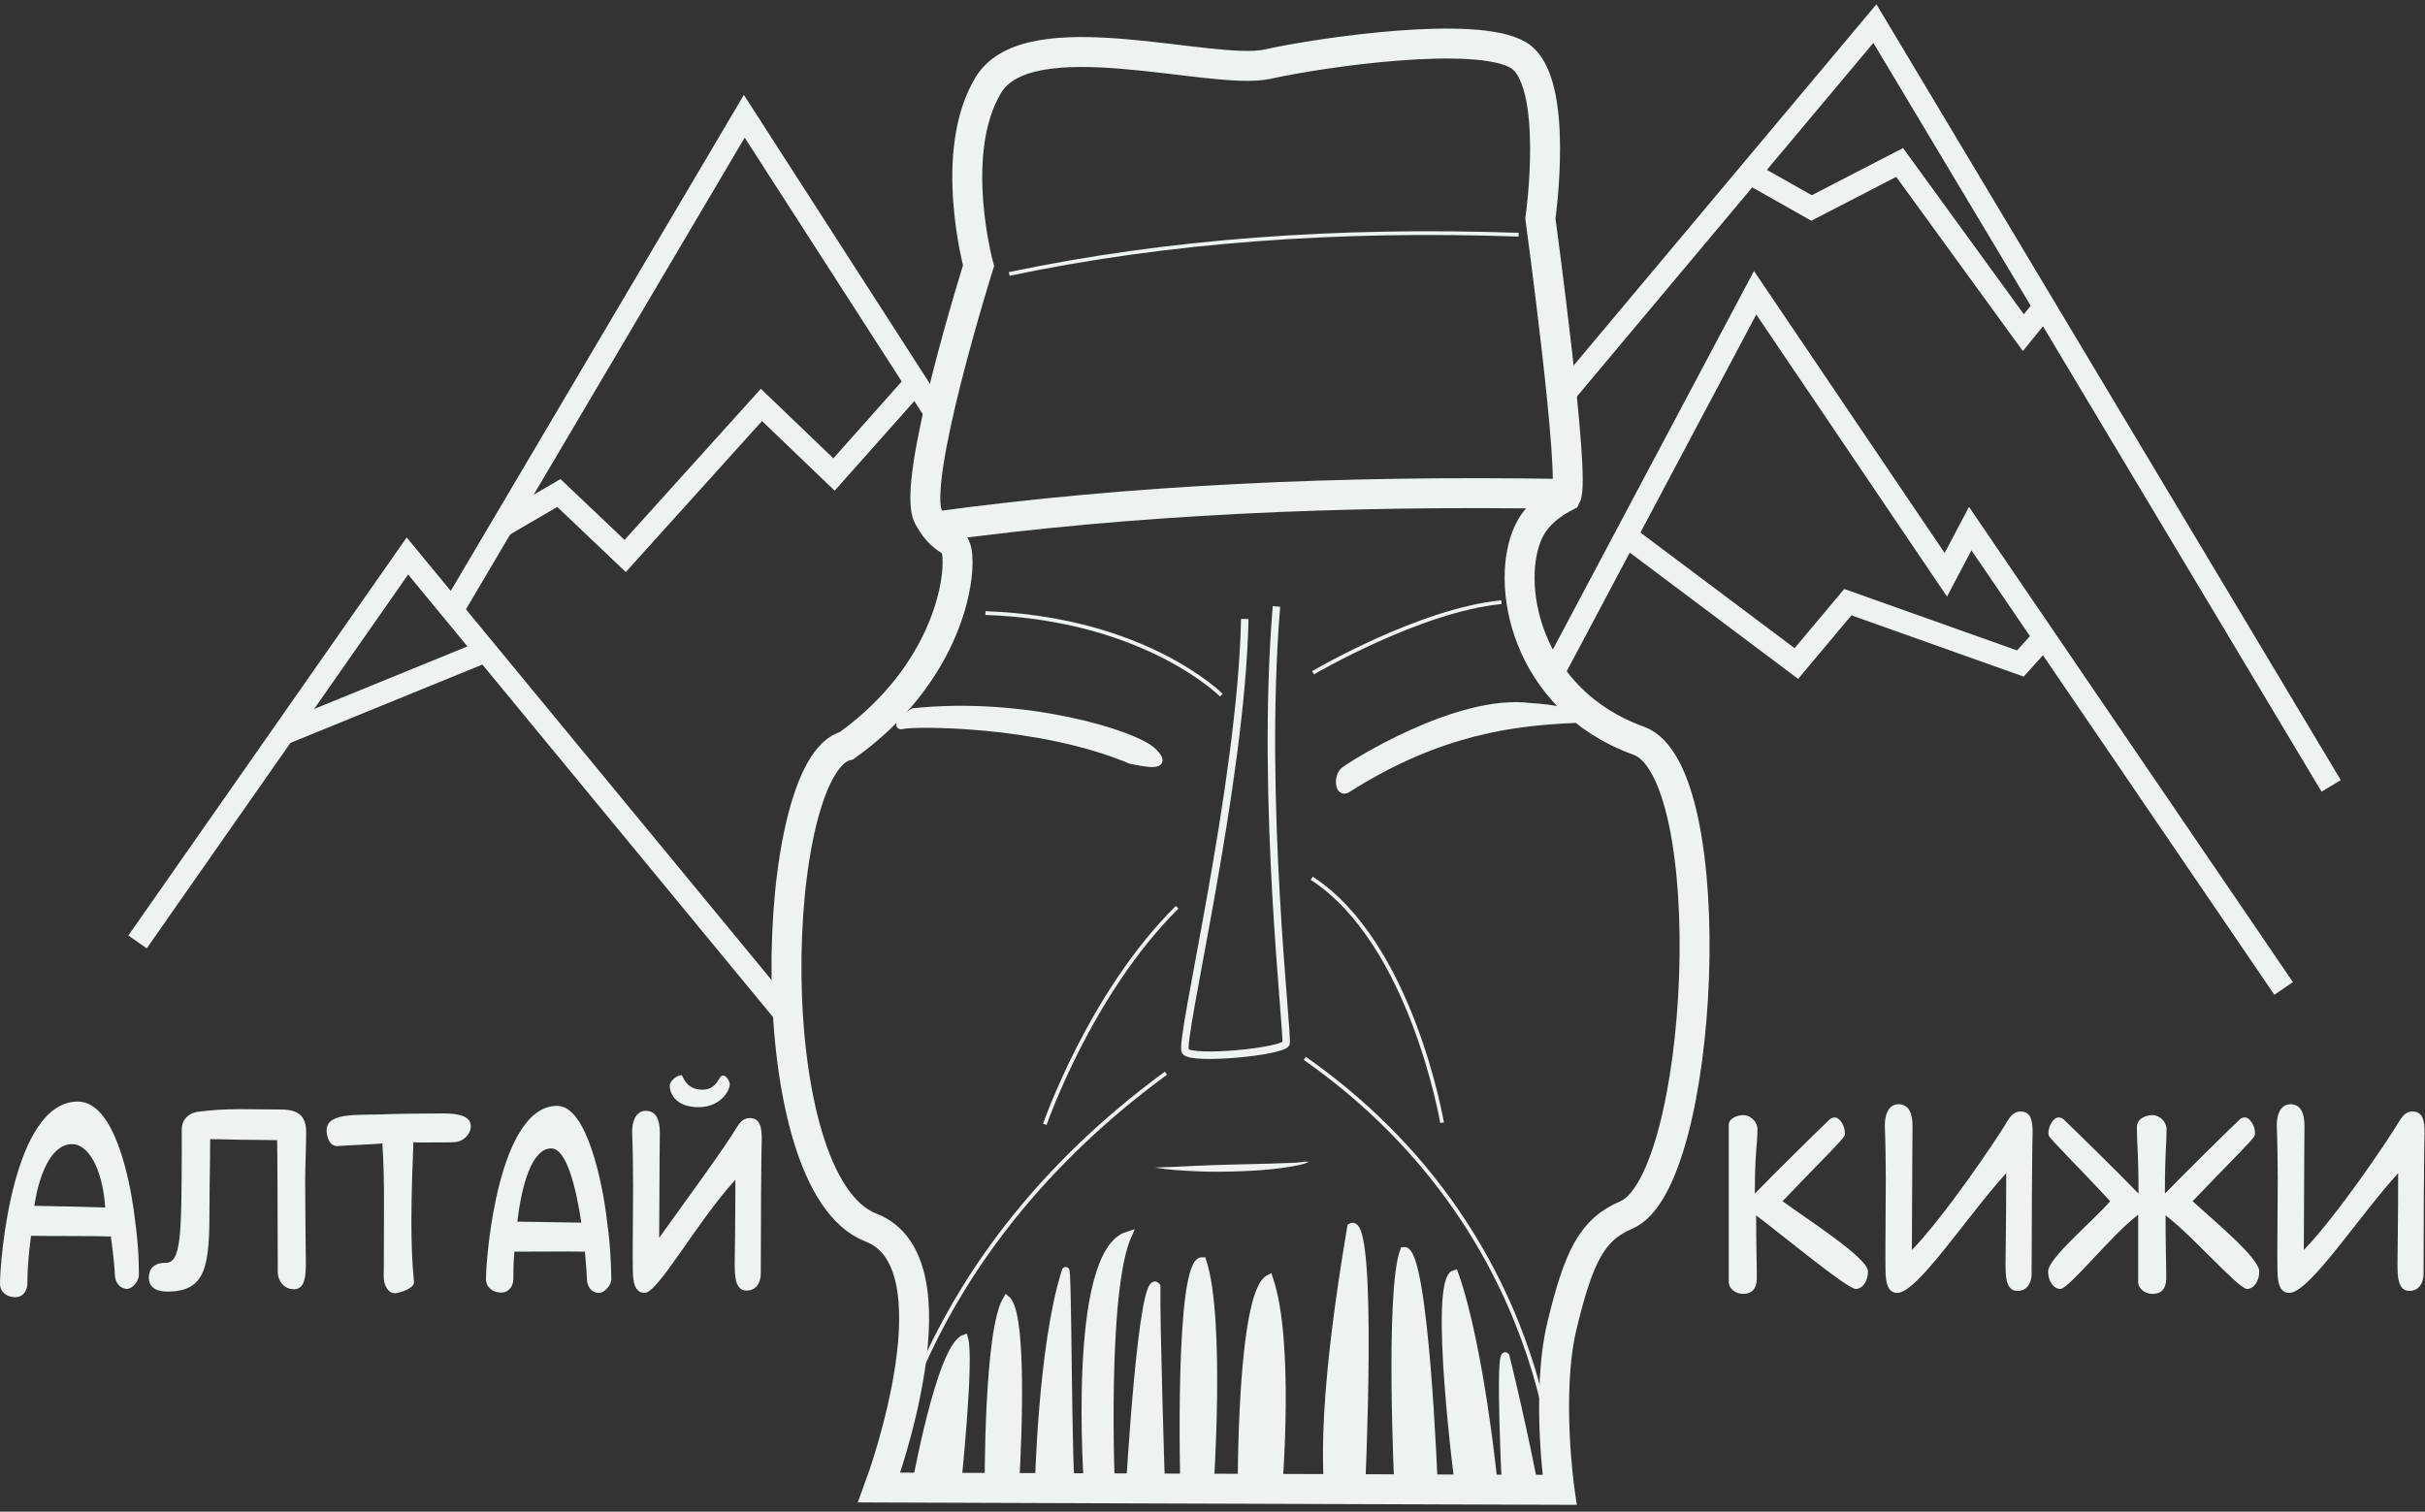 <?xml version="1.0" encoding="UTF-8"?> <svg xmlns="http://www.w3.org/2000/svg" width="324" height="202" viewBox="0 0 324 202" fill="none"><rect x="0" y="0" width="324" height="202" fill="#333333" stroke="none"/><path d="M18.378 125.869L54.435 74.296L105.303 136.007" stroke="#EFF2F2" stroke-width="3" stroke-miterlimit="10"></path><path d="M60.739 81.039L99.441 15.537L125.271 55.649" stroke="#EFF2F2" stroke-width="3" stroke-miterlimit="10"></path><path d="M311.463 105.019L250.501 3.151L208.714 53.005" stroke="#EFF2F2" stroke-width="3" stroke-miterlimit="10"></path><path d="M207.522 89.9L234.499 39.12L259.977 76.808L263.239 70.637L305.114 132.084" stroke="#EFF2F2" stroke-width="3" stroke-miterlimit="10"></path><path d="M217.265 71.606L240.01 88.665L246.886 80.466L269.939 88.665L273.113 85.139" stroke="#EFF2F2" stroke-width="3" stroke-miterlimit="10"></path><path d="M233.927 23.208L242.038 27.792L253.807 21.709L270.337 44.454L273.158 40.972" stroke="#EFF2F2" stroke-width="3" stroke-miterlimit="10"></path><path d="M122.363 51.11L111.431 63.408L101.734 54.108L83.529 74.296L74.669 65.877L67.043 70.329" stroke="#EFF2F2" stroke-width="3" stroke-miterlimit="10"></path><path d="M64.926 86.989L37.817 98.053" stroke="#EFF2F2" stroke-width="3" stroke-miterlimit="10"></path><path d="M249.579 169.903C249.579 171.226 248.829 172.24 247.948 172.24C246.802 172.24 238.206 165.099 234.636 162.41C234.636 166.642 234.724 168.757 234.724 170.741C234.724 171.578 234.547 172.901 232.872 172.901C231.947 172.901 230.977 172.24 230.977 171.314V150.332C230.977 149.406 232.167 149.01 232.917 149.01C233.93 149.01 234.812 149.935 234.812 150.905C234.812 152.977 234.459 153.859 234.459 159.501C237.413 156.459 242.35 151.61 244.509 149.539C244.686 149.406 244.95 149.318 245.127 149.318C245.832 149.318 246.493 150.464 246.493 151.39C246.493 151.522 246.493 151.61 246.449 151.743C246.361 152.183 242.526 155.93 238.162 160.514C241.644 163.071 249.579 168.096 249.579 169.903Z" fill="#EFF2F2"></path><path d="M251.958 157.649C251.958 155.489 251.914 152.536 251.826 150.332C251.87 148.26 252.752 147.555 253.633 147.555C255.088 147.555 255.529 148.833 255.529 150.464C255.529 150.772 255.485 155.445 255.441 167.038C259.76 162.586 266.593 152.536 268.268 149.715C268.709 149.009 269.193 148.524 269.943 148.524C271.397 148.524 271.574 149.803 271.574 151.434C271.574 151.786 271.486 151.83 271.441 170.256C271.441 171.313 270.913 172.504 269.546 172.504C267.959 172.504 267.959 170.432 267.959 168.801C267.959 168.052 268.047 162.542 268.047 156.767C262.846 162.454 256.19 172.768 253.501 172.768C251.914 172.768 251.914 170.696 251.914 169.021C251.87 168.272 251.958 161.484 251.958 157.649Z" fill="#EFF2F2"></path><path d="M273.734 151.743C273.69 151.61 273.69 151.522 273.69 151.39C273.69 150.464 274.351 149.318 275.057 149.318C275.277 149.318 275.497 149.406 275.674 149.539C277.834 151.61 282.77 156.459 285.724 159.501C285.724 153.859 285.503 152.977 285.503 150.641C285.503 149.406 286.826 149.01 287.575 149.01C288.589 149.01 289.47 149.935 289.47 150.905C289.47 152.977 289.25 153.859 289.25 159.501C292.203 156.459 297.14 151.61 299.3 149.539C299.477 149.406 299.741 149.318 299.917 149.318C300.623 149.318 301.284 150.464 301.284 151.39C301.284 151.522 301.284 151.61 301.24 151.743C301.152 152.183 297.317 155.93 292.953 160.514C295.73 163.071 301.857 168.096 301.857 169.903C301.857 171.226 301.107 172.24 300.226 172.24C299.08 172.24 292.909 165.099 289.338 162.41C289.338 166.642 289.426 168.757 289.426 170.741C289.426 171.578 289.25 172.901 287.575 172.901C286.649 172.901 285.68 172.24 285.68 171.314V162.322C282.153 164.967 276.423 172.24 275.277 172.24C274.395 172.24 273.646 171.226 273.646 169.903C273.646 168.096 279.773 163.071 281.933 160.514C277.657 155.886 273.822 152.139 273.734 151.743Z" fill="#EFF2F2"></path><path d="M304.324 157.649C304.324 155.489 304.28 152.536 304.192 150.332C304.236 148.26 305.118 147.555 305.999 147.555C307.454 147.555 307.895 148.833 307.895 150.464C307.895 150.772 307.85 155.445 307.806 167.038C312.126 162.586 318.958 152.536 320.633 149.715C321.074 149.009 321.559 148.524 322.309 148.524C323.763 148.524 323.939 149.803 323.939 151.434C323.939 151.786 323.851 151.83 323.807 170.256C323.807 171.313 323.278 172.504 321.912 172.504C320.325 172.504 320.325 170.432 320.325 168.801C320.325 168.052 320.413 162.542 320.413 156.767C315.212 162.454 308.556 172.768 305.867 172.768C304.28 172.768 304.28 170.696 304.28 169.021C304.236 168.272 304.324 161.484 304.324 157.649Z" fill="#EFF2F2"></path><path d="M15.34 170.256C15.34 169.859 15.163 167.655 14.811 165.231C12.783 165.142 7.317 165.187 4.143 165.142C3.791 167.919 3.659 169.639 3.659 171.49C3.659 172.416 3.13 173.341 2.028 173.341C0.882 173.341 0 172.636 0 171.534C0 168.404 1.675 147.202 10.403 147.202C15.384 147.202 17.323 157.913 17.852 161.572C18.381 165.363 18.557 167.699 18.557 170.344C18.557 171.269 17.632 172.239 16.971 172.239C15.825 172.151 15.34 171.181 15.34 170.256ZM4.584 161.131C7.846 161.175 12.651 161.308 14.061 161.352C13.665 155.886 11.681 152.888 9.653 152.888C7.229 152.844 5.378 156.018 4.584 161.131Z" fill="#EFF2F2"></path><path d="M24.288 153.373V150.817C24.288 149.759 25.082 148.745 26.448 148.568C28.035 148.348 29.974 148.216 32.046 148.216C32.884 148.216 36.366 148.26 37.38 148.26C39.055 148.26 40.906 148.524 40.906 151.213C40.906 153.373 40.774 155.709 40.774 157.869C40.774 161.704 40.862 167.831 40.862 168.58C40.862 170.211 40.862 172.283 39.275 172.283C37.909 172.283 37.115 171.093 37.115 170.035C37.071 158.486 37.071 154.122 37.027 152.359C36.057 152.359 34.956 152.315 33.853 152.315C30.988 152.315 30.459 152.227 28.079 152.227C28.079 155.753 27.991 157.957 27.991 161.263C27.991 169.065 27.638 172.592 22.349 172.592C20.542 172.592 19.88 171.754 19.88 170.74C19.88 169.638 20.497 168.757 22.04 168.757C24.244 168.845 24.244 165.098 24.288 153.373Z" fill="#EFF2F2"></path><path d="M60.695 152.623C60.299 152.667 58.315 152.667 56.376 152.667C54.965 152.667 55.979 152.667 55.23 152.623C55.141 155.488 54.965 159.147 54.965 163.202C54.965 165.979 55.053 168.8 55.318 171.357C55.318 172.194 53.29 172.811 52.761 172.811C51.836 172.811 51.263 171.753 51.263 170.519C51.263 170.343 51.306 170.167 51.306 160.557C51.306 157.957 51.263 155.4 51.086 152.799C49.808 152.932 46.678 153.02 45.047 153.152C44.078 153.152 43.637 152.006 43.637 151.036C43.637 148.48 48.221 149.097 52.056 148.876C52.761 148.832 57.698 148.788 59.285 148.788C61.136 148.788 62.899 149.097 62.899 150.463C62.899 151.609 61.886 152.579 60.695 152.623Z" fill="#EFF2F2"></path><path d="M80.049 172.767C78.903 172.767 78.418 171.754 78.418 170.872C78.418 170.608 78.33 169.197 78.153 167.257C75.773 167.213 71.321 167.257 68.721 167.257C68.588 168.844 68.588 170.211 68.588 170.872C68.588 171.798 68.059 172.723 66.957 172.723C65.811 172.723 64.93 172.018 64.93 170.916C64.93 167.786 66.605 147.774 74.451 147.774C78.506 147.774 80.49 158.486 80.975 162.144C81.504 165.935 81.636 168.271 81.68 170.916C81.68 171.754 80.754 172.767 80.049 172.767ZM69.117 163.246C71.674 163.29 75.421 163.334 77.669 163.379C76.963 158.662 75.685 153.461 73.657 153.461C71.013 153.461 69.69 158.486 69.117 163.246Z" fill="#EFF2F2"></path><path d="M84.589 158.531C84.589 156.371 84.545 153.417 84.457 151.213C84.501 149.142 85.382 148.436 86.264 148.436C87.718 148.436 88.159 149.715 88.159 151.346C88.159 151.654 88.115 153.814 88.071 165.407C91.377 160.779 96.799 153.417 98.474 150.596C98.915 149.891 99.4 149.406 100.149 149.406C101.603 149.406 101.78 150.684 101.78 152.315C101.78 152.668 101.692 151.786 101.647 170.212C101.647 171.269 101.119 172.46 99.752 172.46C98.165 172.46 98.165 170.388 98.165 168.757C98.165 168.008 98.253 163.379 98.253 157.649C93.052 163.335 87.939 172.768 86.132 172.768C84.545 172.768 84.545 170.696 84.545 169.021C84.501 168.272 84.589 162.365 84.589 158.531ZM96.578 143.72C97.063 143.72 97.504 144.469 97.504 144.91C97.504 145.703 96.314 147.951 93.317 147.951C90.187 147.951 89.482 146.012 89.482 145.086C89.482 144.469 90.407 143.676 91.068 143.676C91.245 143.676 91.553 145.615 93.845 145.615C95.873 145.615 96.005 143.72 96.578 143.72Z" fill="#EFF2F2"></path><path d="M170.544 81.039C168.384 107.31 172.131 138.078 171.822 139.444C171.249 140.546 159.304 141.692 158.378 140.502C157.452 139.312 165.872 104.93 166.312 82.714" stroke="#EFF2F2" stroke-miterlimit="10"></path><path d="M175.261 117.359C188.617 126.043 192.672 150.022 192.672 150.022" stroke="#EFF2F2" stroke-width="0.5" stroke-miterlimit="10"></path><path d="M157.276 121.238C145.639 132.743 139.6 150.243 139.6 150.243" stroke="#EFF2F2" stroke-width="0.5" stroke-miterlimit="10"></path><path d="M174.336 141.428C207.572 164.746 207.792 199.084 207.792 199.084" stroke="#EFF2F2" stroke-width="0.5" stroke-miterlimit="10"></path><path d="M155.777 143.41C121.615 168.403 118.265 198.774 118.265 198.774" stroke="#EFF2F2" stroke-width="0.5" stroke-miterlimit="10"></path><path d="M174.995 155.091C174.863 155.267 174.643 155.355 174.422 155.443C174.202 155.532 174.026 155.576 173.805 155.62C173.365 155.752 172.968 155.796 172.527 155.884C171.69 156.016 170.808 156.149 169.926 156.237C168.207 156.413 166.488 156.501 164.725 156.545C163.006 156.59 161.243 156.59 159.524 156.501C157.805 156.413 156.041 156.325 154.322 156.016C156.041 155.972 157.76 155.884 159.524 155.796C161.243 155.708 162.962 155.664 164.681 155.62L169.838 155.488C170.72 155.443 171.557 155.443 172.439 155.399C172.88 155.399 173.276 155.355 173.717 155.311C173.938 155.311 174.158 155.267 174.334 155.223C174.643 155.267 174.863 155.267 174.995 155.091Z" fill="#EFF2F2"></path><path d="M131.666 81.922C153.045 82.671 163.183 92.898 163.183 92.898" stroke="#EFF2F2" stroke-width="0.5" stroke-miterlimit="10"></path><path d="M175.437 89.899C175.437 89.899 189.674 81.524 200.606 80.466" stroke="#EFF2F2" stroke-width="0.5" stroke-miterlimit="10"></path><path d="M154.056 100.435C151.632 98.054 136.777 93.558 122.01 95.145C120.776 95.894 119.586 97.217 120.644 96.908C121.966 96.556 138.717 96.379 151.103 101.581C152.557 101.845 156.481 102.815 154.056 100.435Z" fill="#EFF2F2" stroke="#EFF2F2" stroke-miterlimit="10"></path><path d="M179.533 103.035C180.459 102.242 194.74 93.206 204.394 94.44C207.788 94.616 210.873 95.321 210.212 96.115C202.631 96.468 192.492 97.481 180.018 105.416C178.872 106.165 178.651 103.873 179.533 103.035Z" fill="#EFF2F2" stroke="#EFF2F2" stroke-miterlimit="10"></path><path d="M125.275 70.329C150.753 66.847 179.052 65.481 209.334 66.01" stroke="#EFF2F2" stroke-width="4" stroke-miterlimit="10"></path><path d="M134.841 36.607C155.999 32.155 178.788 30.524 202.9 31.362" stroke="#EFF2F2" stroke-width="0.5" stroke-miterlimit="10"></path><path d="M194.347 170.21C197.873 180.172 199.681 199.082 199.681 199.082H194.964C194.92 199.038 191.305 171.092 194.347 170.21Z" fill="#EFF2F2" stroke="#EFF2F2" stroke-miterlimit="10"></path><path d="M187.559 167.123C190.424 166.726 191.614 198.992 191.614 198.992H186.809C186.809 198.992 185.531 172.633 187.559 167.123Z" fill="#EFF2F2" stroke="#EFF2F2" stroke-miterlimit="10"></path><path d="M180.505 163.951C183.635 162.231 181.872 199.346 181.872 199.346L176.67 199.302C178.566 198.773 175.084 195.952 180.505 163.951Z" fill="#EFF2F2" stroke="#EFF2F2" stroke-miterlimit="10"></path><path d="M169.574 170.826C172.483 179.245 170.808 198.949 170.808 198.949H165.871C165.871 198.949 165.739 172.766 169.574 170.826Z" fill="#EFF2F2" stroke="#EFF2F2" stroke-miterlimit="10"></path><path d="M161.641 198.904C161.641 198.904 163.228 176.203 160.671 168.489C157.365 168.225 158.203 198.86 158.203 198.86L161.641 198.904Z" fill="#EFF2F2" stroke="#EFF2F2" stroke-miterlimit="10"></path><path d="M155.159 198.906C155.159 198.906 154.454 176.822 154.542 171.885C152.602 169.417 150.927 198.906 150.927 198.906H155.159Z" fill="#EFF2F2" stroke="#EFF2F2" stroke-miterlimit="10"></path><path d="M150.708 165.052C147.358 172.501 148.46 198.861 148.46 198.861H145.33C145.374 198.861 142.95 167.388 150.708 165.052Z" fill="#EFF2F2" stroke="#EFF2F2" stroke-miterlimit="10"></path><path d="M134.488 173.647C137.133 175.896 135.634 198.861 135.634 198.861H132.064C132.064 198.817 131.931 177.879 134.488 173.647Z" fill="#EFF2F2" stroke="#EFF2F2" stroke-miterlimit="10"></path><path d="M128.845 178.849C129.683 181.582 127.875 198.817 127.875 198.817H122.277C122.277 198.773 125.627 180.039 128.845 178.849Z" fill="#EFF2F2" stroke="#EFF2F2" stroke-miterlimit="10"></path><path d="M138.763 198.773L143.215 198.861C142.642 199.081 142.73 167.432 142.334 169.945C139.16 179.907 138.763 198.773 138.763 198.773Z" fill="#EFF2F2" stroke="#EFF2F2" stroke-miterlimit="10"></path><path d="M201.18 181.23C200.254 180.26 201.18 198.994 201.18 198.994L205.103 199.082C205.103 199.082 203.516 190.707 201.18 181.23Z" fill="#EFF2F2" stroke="#EFF2F2" stroke-miterlimit="10"></path><path d="M117.473 198.775C117.473 198.775 178.523 198.996 208.364 199.084C208.364 199.084 206.513 186.08 208.717 177.044C210.921 167.964 212.684 164.305 217.268 162.366C227.803 157.958 230.36 103.079 218.943 98.98C203.648 93.47 200.959 77.645 204.309 70.901C204.97 69.535 206.337 67.816 209.246 66.317C210.524 63.804 205.808 29.202 205.808 29.202C205.808 29.202 208.452 10.777 202.898 7.383C197.344 3.989 176.715 6.942 169.354 8.573C161.949 10.204 137.529 2.358 132.063 11.35C126.597 20.342 130.741 35.505 130.741 35.505C130.741 35.505 121.616 64.51 124.04 69.05C126.465 73.59 128.14 70.857 127.919 75.926C127.655 80.951 124.569 91.442 113.109 99.641C102.75 102.153 100.987 158.09 116.371 164.041C128.316 168.625 118.09 197.1 117.473 198.775Z" stroke="#EFF2F2" stroke-width="4" stroke-miterlimit="10"></path></svg> 
